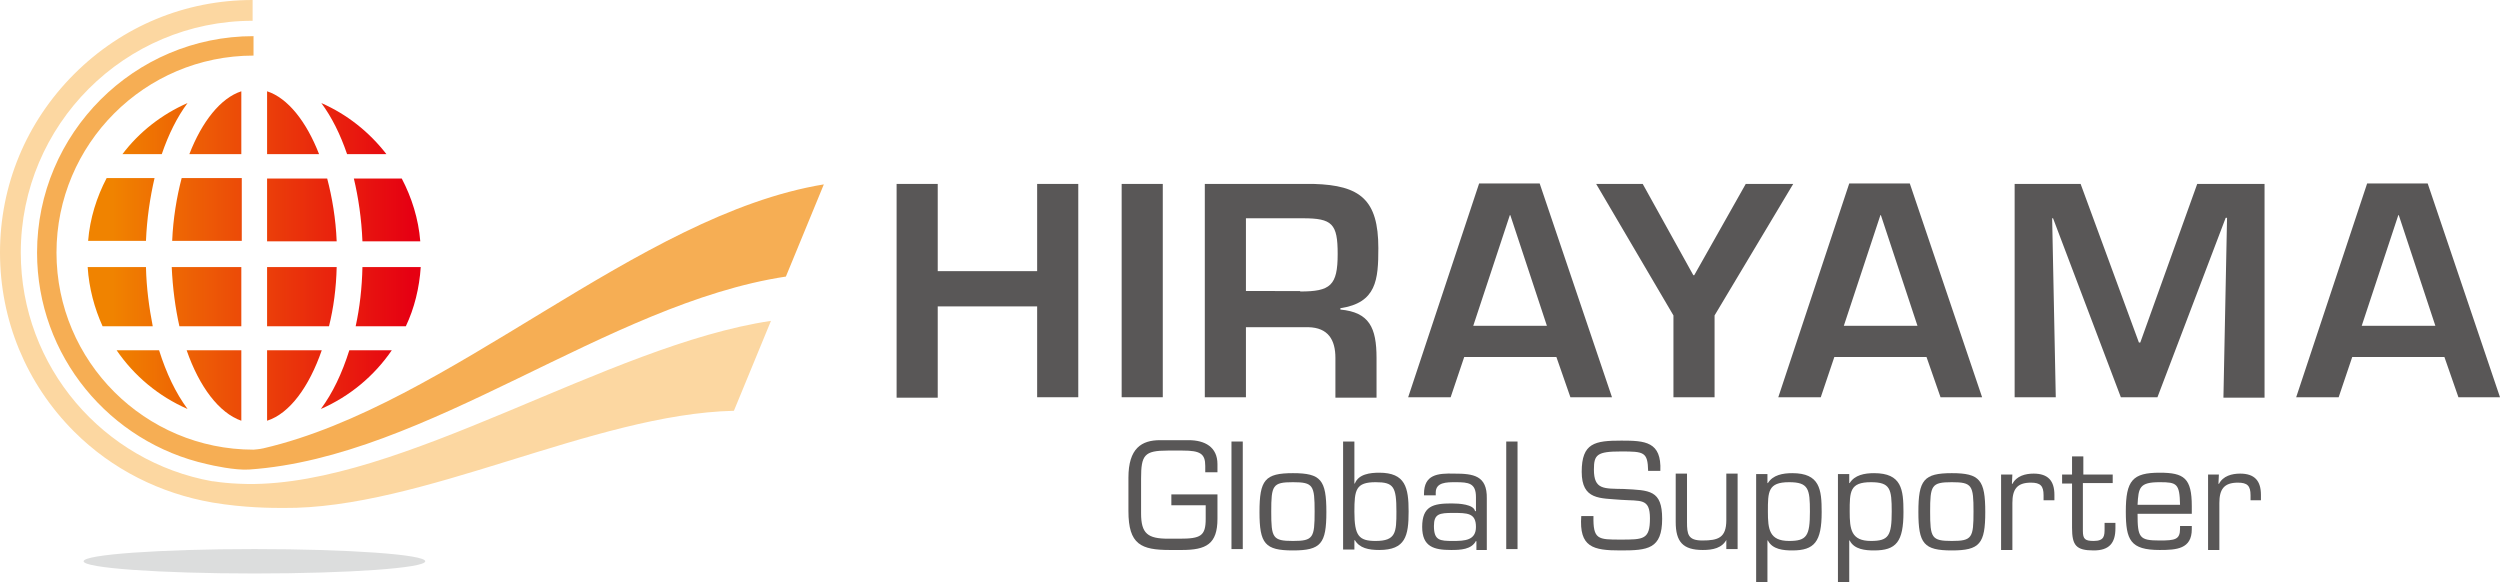 <?xml version="1.0" encoding="utf-8"?>
<!-- Generator: Adobe Illustrator 28.5.0, SVG Export Plug-In . SVG Version: 9.03 Build 54727)  -->
<svg version="1.1" id="Livello_9" xmlns="http://www.w3.org/2000/svg" xmlns:xlink="http://www.w3.org/1999/xlink" x="0px" y="0px"
	 viewBox="0 0 553.2 128.8" style="enable-background:new 0 0 553.2 128.8;" xml:space="preserve">
<style type="text/css">
	.st0{fill:#595757;}
	.st1{fill:url(#SVGID_1_);enable-background:new    ;}
	.st2{fill:url(#SVGID_00000114779062741432961960000014653448323763532437_);enable-background:new    ;}
	.st3{fill:url(#SVGID_00000121256910936651014720000015430842487284841354_);enable-background:new    ;}
	.st4{fill:url(#SVGID_00000150085938186930751800000017712044388655367356_);enable-background:new    ;}
	.st5{fill:url(#SVGID_00000055684965808924831190000002612674924173793937_);enable-background:new    ;}
	.st6{fill:url(#SVGID_00000075150944668841440470000010841696119726316214_);enable-background:new    ;}
	.st7{fill:url(#SVGID_00000075855727938601110020000007773768480371365534_);enable-background:new    ;}
	.st8{fill:url(#SVGID_00000039827849435671411670000010191383796998189245_);enable-background:new    ;}
	.st9{fill:url(#SVGID_00000145755400380245673970000010754377988394866879_);enable-background:new    ;}
	.st10{fill:url(#SVGID_00000115510263406443215270000008943261543366198204_);enable-background:new    ;}
	.st11{fill:url(#SVGID_00000085215640853919172740000011815833690867601086_);enable-background:new    ;}
	.st12{fill:url(#SVGID_00000083778386071017104670000000234168661506154884_);enable-background:new    ;}
	.st13{fill:url(#SVGID_00000065796402806817499740000011574358481592396472_);enable-background:new    ;}
	.st14{fill:url(#SVGID_00000030474599176155848170000004598371957982449844_);enable-background:new    ;}
	.st15{fill:url(#SVGID_00000038389552126439259320000006391609137065182624_);enable-background:new    ;}
	.st16{fill:url(#SVGID_00000060742316695860087760000004113419096843588508_);enable-background:new    ;}
	.st17{fill:#F6AE54;}
	.st18{fill:#FCD7A1;}
	.st19{fill:#DCDDDD;}
</style>
<g>
	<g>
		<path class="st0" d="M238.6,87.9h-9.1V67.8h-22v20.2h-9.1V40.7h9.1V60h22V40.7h9.1V87.9z"/>
		<path class="st0" d="M257.3,87.9h-9.1V40.7h9.1V87.9z"/>
		<path class="st0" d="M275.7,72.3v15.6h-9.1V40.7h24.1c10.3,0.3,14.3,3.5,14.3,14.2c0,7-0.4,12.1-8.4,13.3v0.3c6.4,0.6,8,4,8,10.7
			v8.8h-9.1v-8.8c0-4-1.6-6.7-6-6.8H275.7z M287.7,64.5c6.7,0,8.3-1.3,8.3-8.3c0-6.7-1.2-7.9-7.7-7.9h-12.6v16.1H287.7z"/>
		<path class="st0" d="M324,79l-3,8.9h-9.4l15.7-47.3h13.4l16,47.3h-9.2l-3.1-8.9H324z M334.2,47.6h-0.1L326,72.1h16.3L334.2,47.6z"
			/>
		<path class="st0" d="M379.4,69.8v18.1h-9.1V69.8l-17.1-29.1h10.3l11.2,20.2h0.2l11.4-20.2h10.5L379.4,69.8z"/>
		<path class="st0" d="M405.9,79l-3,8.9h-9.4l15.7-47.3h13.4l16,47.3h-9.2l-3.1-8.9H405.9z M416.2,47.6h-0.1L408,72.1h16.3
			L416.2,47.6z"/>
		<path class="st0" d="M477.4,87.9h-8.1l-15-39.6h-0.2l0.8,39.6h-9.1V40.7h14.6l12.9,35.1h0.3l12.6-35.1h14.9v47.3h-9.1l0.8-39.8
			h-0.3L477.4,87.9z"/>
		<path class="st0" d="M520.5,79l-3,8.9h-9.4l15.7-47.3h13.4l16,47.3H544l-3.1-8.9H520.5z M530.8,47.6h-0.1l-8.1,24.5h16.3
			L530.8,47.6z"/>
	</g>
	<g>
		<path class="st0" d="M269.4,109.6v5.2c0,5.6-2.5,6.9-7.9,6.9h-2.6c-6.4,0-9.2-1.2-9.2-8.6v-7.4c0-6.5,2.9-8.3,7-8.3h6.3
			c3.6,0,6.4,1.5,6.4,5.3v1.8h-2.7v-1.4c0-2.7-1.1-3.4-5-3.4h-3.3c-5.2,0-5.9,1-5.9,6.2v7.7c0,4.5,1.5,5.6,6,5.6h2.5
			c4.7,0,5.8-0.6,5.8-4.4v-3h-7.6v-2.4H269.4z"/>
		<path class="st0" d="M275,121.5h-2.5V97.7h2.5V121.5z"/>
		<path class="st0" d="M286.1,104.7c6.2,0,7.4,1.5,7.4,8.6c0,7-1.2,8.5-7.4,8.5c-6.2,0-7.4-1.5-7.4-8.5
			C278.7,106.2,279.9,104.7,286.1,104.7z M286.1,119.7c4.5,0,4.8-0.7,4.8-6.5c0-5.8-0.3-6.5-4.8-6.5c-4.5,0-4.8,0.7-4.8,6.5
			C281.3,119,281.6,119.7,286.1,119.7z"/>
		<path class="st0" d="M297.2,97.7h2.5v9.3h0.1c0.8-2.1,3.4-2.4,5.4-2.4c5.8,0,6.5,3.3,6.5,8.6c0,5.4-0.7,8.5-6.5,8.5
			c-2.3,0-4.4-0.4-5.4-2.2l-0.1,0.1v2h-2.5V97.7z M304.4,106.7c-4.4,0-4.7,1.7-4.7,6.5c0,5.4,1,6.5,4.7,6.5c4.5,0,4.6-1.9,4.6-6.5
			C309,107.7,308.4,106.7,304.4,106.7z"/>
		<path class="st0" d="M326.7,121.5v-1.7l-0.1-0.1c-1,1.9-3.4,2-5.5,2c-3.8,0-6.4-0.7-6.4-5.1c0-4.6,2.4-5.2,6.5-5.2
			c1.7,0,4.9,0.2,5.2,1.7h0.2V110c0-3.1-1.6-3.3-4.5-3.3c-2,0-4.4,0-4.4,2.3v0.6h-2.6v-0.3c0-4.3,3-4.6,6.7-4.5
			c4.2,0,7.3,0.4,7.2,5.5v11.4H326.7z M326.6,116.6c0-3.1-1.9-3.1-5.1-3.1c-3,0-4.2,0.2-4.2,2.9c0,3.2,1.3,3.3,4.2,3.3
			C324.1,119.7,326.6,119.6,326.6,116.6z"/>
		<path class="st0" d="M335.8,121.5h-2.5V97.7h2.5V121.5z"/>
		<path class="st0" d="M350,104.4c0-6.4,2.9-6.9,8.8-6.9c5.2,0,8.9,0.2,8.6,6.7h-2.7c-0.1-4.2-0.9-4.3-6-4.3c-5.3,0-6,0.7-6,4
			c0,4.5,2.2,4.2,6.6,4.3c5.7,0.3,8.5,0.2,8.5,6.6c0,6.7-3.2,7-9.2,7c-6.1,0-9.2-0.7-8.7-7.6h2.7c-0.1,5.2,1,5.2,6,5.2
			c5.1,0,6.5,0,6.5-4.7c0-4.5-2-3.8-6.4-4.1C354.1,110.2,350,110.7,350,104.4z"/>
		<path class="st0" d="M382.1,119.3L382.1,119.3c-1,2-3.1,2.4-5.3,2.4c-4.4,0-6-1.8-6-6.2v-10.7h2.5v10.7c0,2.7,0.2,4.1,3.4,4.1
			c3.5,0,5.3-0.6,5.3-4.5v-10.3h2.5v16.7h-2.5V119.3z"/>
		<path class="st0" d="M391.2,106.9L391.2,106.9c1.1-1.8,3.3-2.2,5.4-2.2c6.1,0,6.5,3.6,6.5,8.6c0,6.6-1.6,8.5-6.5,8.5
			c-1.9,0-4.4-0.2-5.4-2.2h-0.1v9.2h-2.5v-23.9h2.5V106.9z M391.2,113.2c0,3.9,0.3,6.5,4.7,6.5c3.9,0,4.6-1.1,4.6-6.5
			c0-5-0.3-6.5-4.6-6.5C391.2,106.7,391.2,108.8,391.2,113.2z"/>
		<path class="st0" d="M409.3,106.9L409.3,106.9c1.1-1.8,3.3-2.2,5.4-2.2c6.1,0,6.5,3.6,6.5,8.6c0,6.6-1.6,8.5-6.5,8.5
			c-1.9,0-4.4-0.2-5.4-2.2h-0.1v9.2h-2.5v-23.9h2.5V106.9z M409.3,113.2c0,3.9,0.3,6.5,4.7,6.5c3.9,0,4.6-1.1,4.6-6.5
			c0-5-0.3-6.5-4.6-6.5C409.3,106.7,409.3,108.8,409.3,113.2z"/>
		<path class="st0" d="M431.9,104.7c6.2,0,7.4,1.5,7.4,8.6c0,7-1.2,8.5-7.4,8.5s-7.4-1.5-7.4-8.5
			C424.5,106.2,425.7,104.7,431.9,104.7z M431.9,119.7c4.5,0,4.8-0.7,4.8-6.5c0-5.8-0.3-6.5-4.8-6.5c-4.5,0-4.8,0.7-4.8,6.5
			C427.1,119,427.4,119.7,431.9,119.7z"/>
		<path class="st0" d="M445.3,104.9l-0.1,2.1l0.1,0.1c0.9-1.8,2.9-2.3,4.7-2.3c3.2,0,4.6,1.6,4.6,4.7v1.2h-2.4v-1.1
			c0-2.1-0.7-2.8-2.8-2.8c-3.1,0-4.1,1.5-4.1,4.5v10.4h-2.5v-16.7H445.3z"/>
		<path class="st0" d="M467.4,106.9h-6.5v10.6c0,1.8,0.5,2.2,2.4,2.2c2.4,0,2.4-1.2,2.4-2.8v-1.2h2.4v1.2c0,3.3-1.4,4.9-4.8,4.9
			c-3.9,0-4.8-1.1-4.8-5v-9.8h-2.2v-2h2.2v-4h2.5v4h6.5V106.9z"/>
		<path class="st0" d="M485,116.5v0.6c0,4.4-3.4,4.6-7.1,4.6c-6.5,0-7.5-2.2-7.5-8.5c0-6.9,1.5-8.6,7.5-8.6c5.4,0,7.1,1.2,7.1,7.4
			v1.7h-12c0,5.3,0.4,5.9,4.9,5.9c3.4,0,4.5-0.2,4.5-2.6v-0.6H485z M482.4,111.7c-0.1-4.7-0.7-5-4.5-5c-4.5,0-4.7,1.2-4.9,5H482.4z"
			/>
		<path class="st0" d="M491,104.9l-0.1,2.1l0.1,0.1c0.9-1.8,2.9-2.3,4.7-2.3c3.2,0,4.6,1.6,4.6,4.7v1.2H498v-1.1
			c0-2.1-0.7-2.8-2.8-2.8c-3.1,0-4.1,1.5-4.1,4.5v10.4h-2.5v-16.7H491z"/>
	</g>
	<g>
		<g>
			<linearGradient id="SVGID_1_" gradientUnits="userSpaceOnUse" x1="24.93" y1="27.137" x2="90.844" y2="27.137">
				<stop  offset="0" style="stop-color:#F08300"/>
				<stop  offset="1" style="stop-color:#E60012"/>
			</linearGradient>
			<path class="st1" d="M70.6,34.1c-2.8-7.2-6.9-12.4-11.5-13.9v13.9H70.6z"/>
			
				<linearGradient id="SVGID_00000023987620133164864160000008878830133591276426_" gradientUnits="userSpaceOnUse" x1="24.934" y1="65.613" x2="90.843" y2="65.613">
				<stop  offset="0" style="stop-color:#F08300"/>
				<stop  offset="1" style="stop-color:#E60012"/>
			</linearGradient>
			<path style="fill:url(#SVGID_00000023987620133164864160000008878830133591276426_);enable-background:new    ;" d="M78.7,72.2
				h11.1c1.9-4,3-8.5,3.3-13.1H80.2C80.1,63.7,79.6,68.1,78.7,72.2z"/>
			
				<linearGradient id="SVGID_00000122691415196019531780000002313722567882726026_" gradientUnits="userSpaceOnUse" x1="24.935" y1="83.979" x2="90.843" y2="83.979">
				<stop  offset="0" style="stop-color:#F08300"/>
				<stop  offset="1" style="stop-color:#E60012"/>
			</linearGradient>
			<path style="fill:url(#SVGID_00000122691415196019531780000002313722567882726026_);enable-background:new    ;" d="M71,90.5
				c6.4-2.8,11.8-7.3,15.7-13h-9.4C75.7,82.6,73.6,87,71,90.5z"/>
			
				<linearGradient id="SVGID_00000005969349717729286510000004234178741615318420_" gradientUnits="userSpaceOnUse" x1="24.933" y1="65.613" x2="90.842" y2="65.613">
				<stop  offset="0" style="stop-color:#F08300"/>
				<stop  offset="1" style="stop-color:#E60012"/>
			</linearGradient>
			<path style="fill:url(#SVGID_00000005969349717729286510000004234178741615318420_);enable-background:new    ;" d="M59.1,72.2
				h13.7c1-4,1.6-8.5,1.7-13.1H59.1V72.2z"/>
			
				<linearGradient id="SVGID_00000101087804439379856010000013513573387343914149_" gradientUnits="userSpaceOnUse" x1="24.933" y1="46.387" x2="90.841" y2="46.387">
				<stop  offset="0" style="stop-color:#F08300"/>
				<stop  offset="1" style="stop-color:#E60012"/>
			</linearGradient>
			<path style="fill:url(#SVGID_00000101087804439379856010000013513573387343914149_);enable-background:new    ;" d="M74.5,53.4
				c-0.2-5-1-9.7-2.1-13.9H59.1v13.9H74.5z"/>
			
				<linearGradient id="SVGID_00000155851495888214541510000005292406160993492629_" gradientUnits="userSpaceOnUse" x1="24.931" y1="83.979" x2="90.849" y2="83.979">
				<stop  offset="0" style="stop-color:#F08300"/>
				<stop  offset="1" style="stop-color:#E60012"/>
			</linearGradient>
			<path style="fill:url(#SVGID_00000155851495888214541510000005292406160993492629_);enable-background:new    ;" d="M25.8,77.5
				c3.9,5.7,9.3,10.2,15.7,13c-2.6-3.5-4.7-7.9-6.3-13H25.8z"/>
			
				<linearGradient id="SVGID_00000084510555919524729170000000332977401303797423_" gradientUnits="userSpaceOnUse" x1="24.931" y1="46.387" x2="90.843" y2="46.387">
				<stop  offset="0" style="stop-color:#F08300"/>
				<stop  offset="1" style="stop-color:#E60012"/>
			</linearGradient>
			<path style="fill:url(#SVGID_00000084510555919524729170000000332977401303797423_);enable-background:new    ;" d="M34.2,39.4
				H23.6c-2.2,4.2-3.7,8.9-4.1,13.9h12.8C32.5,48.4,33.2,43.7,34.2,39.4z"/>
			
				<linearGradient id="SVGID_00000154413029846273870670000017797306486093450648_" gradientUnits="userSpaceOnUse" x1="24.932" y1="85.286" x2="90.843" y2="85.286">
				<stop  offset="0" style="stop-color:#F08300"/>
				<stop  offset="1" style="stop-color:#E60012"/>
			</linearGradient>
			<path style="fill:url(#SVGID_00000154413029846273870670000017797306486093450648_);enable-background:new    ;" d="M59.1,93.1
				c5-1.6,9.3-7.5,12.1-15.6H59.1V93.1z"/>
			
				<linearGradient id="SVGID_00000101098076303769252720000009733967221414351252_" gradientUnits="userSpaceOnUse" x1="24.932" y1="85.286" x2="90.848" y2="85.286">
				<stop  offset="0" style="stop-color:#F08300"/>
				<stop  offset="1" style="stop-color:#E60012"/>
			</linearGradient>
			<path style="fill:url(#SVGID_00000101098076303769252720000009733967221414351252_);enable-background:new    ;" d="M53.4,93.1
				V77.5H41.3C44.1,85.6,48.5,91.4,53.4,93.1z"/>
			
				<linearGradient id="SVGID_00000176760746720708245390000002669173760421862842_" gradientUnits="userSpaceOnUse" x1="24.932" y1="28.443" x2="90.846" y2="28.443">
				<stop  offset="0" style="stop-color:#F08300"/>
				<stop  offset="1" style="stop-color:#E60012"/>
			</linearGradient>
			<path style="fill:url(#SVGID_00000176760746720708245390000002669173760421862842_);enable-background:new    ;" d="M41.5,22.8
				c-5.7,2.5-10.7,6.4-14.4,11.3h8.7C37.3,29.7,39.2,25.9,41.5,22.8z"/>
			
				<linearGradient id="SVGID_00000178167963365131166830000013381533343356863631_" gradientUnits="userSpaceOnUse" x1="24.929" y1="27.137" x2="90.852" y2="27.137">
				<stop  offset="0" style="stop-color:#F08300"/>
				<stop  offset="1" style="stop-color:#E60012"/>
			</linearGradient>
			<path style="fill:url(#SVGID_00000178167963365131166830000013381533343356863631_);enable-background:new    ;" d="M53.4,20.2
				c-4.6,1.5-8.7,6.7-11.5,13.9h11.5V20.2z"/>
			
				<linearGradient id="SVGID_00000099641674902296734830000002545582657595309735_" gradientUnits="userSpaceOnUse" x1="24.933" y1="65.613" x2="90.845" y2="65.613">
				<stop  offset="0" style="stop-color:#F08300"/>
				<stop  offset="1" style="stop-color:#E60012"/>
			</linearGradient>
			<path style="fill:url(#SVGID_00000099641674902296734830000002545582657595309735_);enable-background:new    ;" d="M32.3,59.1
				H19.4c0.3,4.7,1.5,9.1,3.3,13.1h11.1C33,68.1,32.4,63.7,32.3,59.1z"/>
			
				<linearGradient id="SVGID_00000177444129992819129110000005330183754368863127_" gradientUnits="userSpaceOnUse" x1="24.931" y1="46.387" x2="90.843" y2="46.387">
				<stop  offset="0" style="stop-color:#F08300"/>
				<stop  offset="1" style="stop-color:#E60012"/>
			</linearGradient>
			<path style="fill:url(#SVGID_00000177444129992819129110000005330183754368863127_);enable-background:new    ;" d="M80.2,53.4
				H93c-0.4-5-1.9-9.7-4.1-13.9H78.3C79.3,43.7,80,48.4,80.2,53.4z"/>
			
				<linearGradient id="SVGID_00000085953650791948888280000009882563462674444981_" gradientUnits="userSpaceOnUse" x1="24.931" y1="46.387" x2="90.849" y2="46.387">
				<stop  offset="0" style="stop-color:#F08300"/>
				<stop  offset="1" style="stop-color:#E60012"/>
			</linearGradient>
			<path style="fill:url(#SVGID_00000085953650791948888280000009882563462674444981_);enable-background:new    ;" d="M53.4,39.4
				H40.2c-1.1,4.2-1.9,9-2.1,13.9h15.4V39.4z"/>
			
				<linearGradient id="SVGID_00000096050548064241054890000014662096537065170827_" gradientUnits="userSpaceOnUse" x1="24.932" y1="28.443" x2="90.844" y2="28.443">
				<stop  offset="0" style="stop-color:#F08300"/>
				<stop  offset="1" style="stop-color:#E60012"/>
			</linearGradient>
			<path style="fill:url(#SVGID_00000096050548064241054890000014662096537065170827_);enable-background:new    ;" d="M85.5,34.1
				c-3.8-4.9-8.7-8.8-14.4-11.3c2.3,3.1,4.2,6.9,5.7,11.3H85.5z"/>
			
				<linearGradient id="SVGID_00000173154074437159513730000006258506495340559251_" gradientUnits="userSpaceOnUse" x1="24.931" y1="65.613" x2="90.849" y2="65.613">
				<stop  offset="0" style="stop-color:#F08300"/>
				<stop  offset="1" style="stop-color:#E60012"/>
			</linearGradient>
			<path style="fill:url(#SVGID_00000173154074437159513730000006258506495340559251_);enable-background:new    ;" d="M38,59.1
				c0.2,4.6,0.8,9.1,1.7,13.1h13.7V59.1H38z"/>
		</g>
		<g>
			<path class="st17" d="M56.1,99.5c-24,0-43.6-19.5-43.6-43.6c0-24,19.5-43.6,43.6-43.6V8C29.7,8,8.2,29.5,8.2,55.9
				c0,22.9,16.1,42,37.6,46.8c1.2,0.3,6.2,1.4,9.3,1.2c39.6-2.7,79.2-36.7,118.8-42.7l8.4-20.4c-41.3,6.8-82.7,48.8-124,58.4
				C57.5,99.4,56.1,99.5,56.1,99.5z"/>
			<path class="st18" d="M47,106.5C22.9,102.2,4.6,81.2,4.6,55.9c0-28.3,23-51.3,51.3-51.3V0C41,0,27,5.8,16.4,16.4
				C5.8,27,0,41,0,55.9c0,14.9,5.8,29,16.4,39.6c8.4,8.4,19.1,13.7,30.6,15.7c7.1,1.2,13.3,1.2,15.7,1.2
				c30.6,0.3,68.7-20.8,99.7-21.5l8.2-19.9c-36.2,5.4-81.7,36.5-115.8,36.1C49.3,107,47,106.4,47,106.5z"/>
		</g>
		<path class="st19" d="M94.1,124.2c0,1.5-16.9,2.7-37.8,2.7c-20.9,0-37.8-1.2-37.8-2.7c0-1.5,16.9-2.7,37.8-2.7
			C77.2,121.5,94.1,122.7,94.1,124.2z"/>
	</g>
</g>
</svg>
